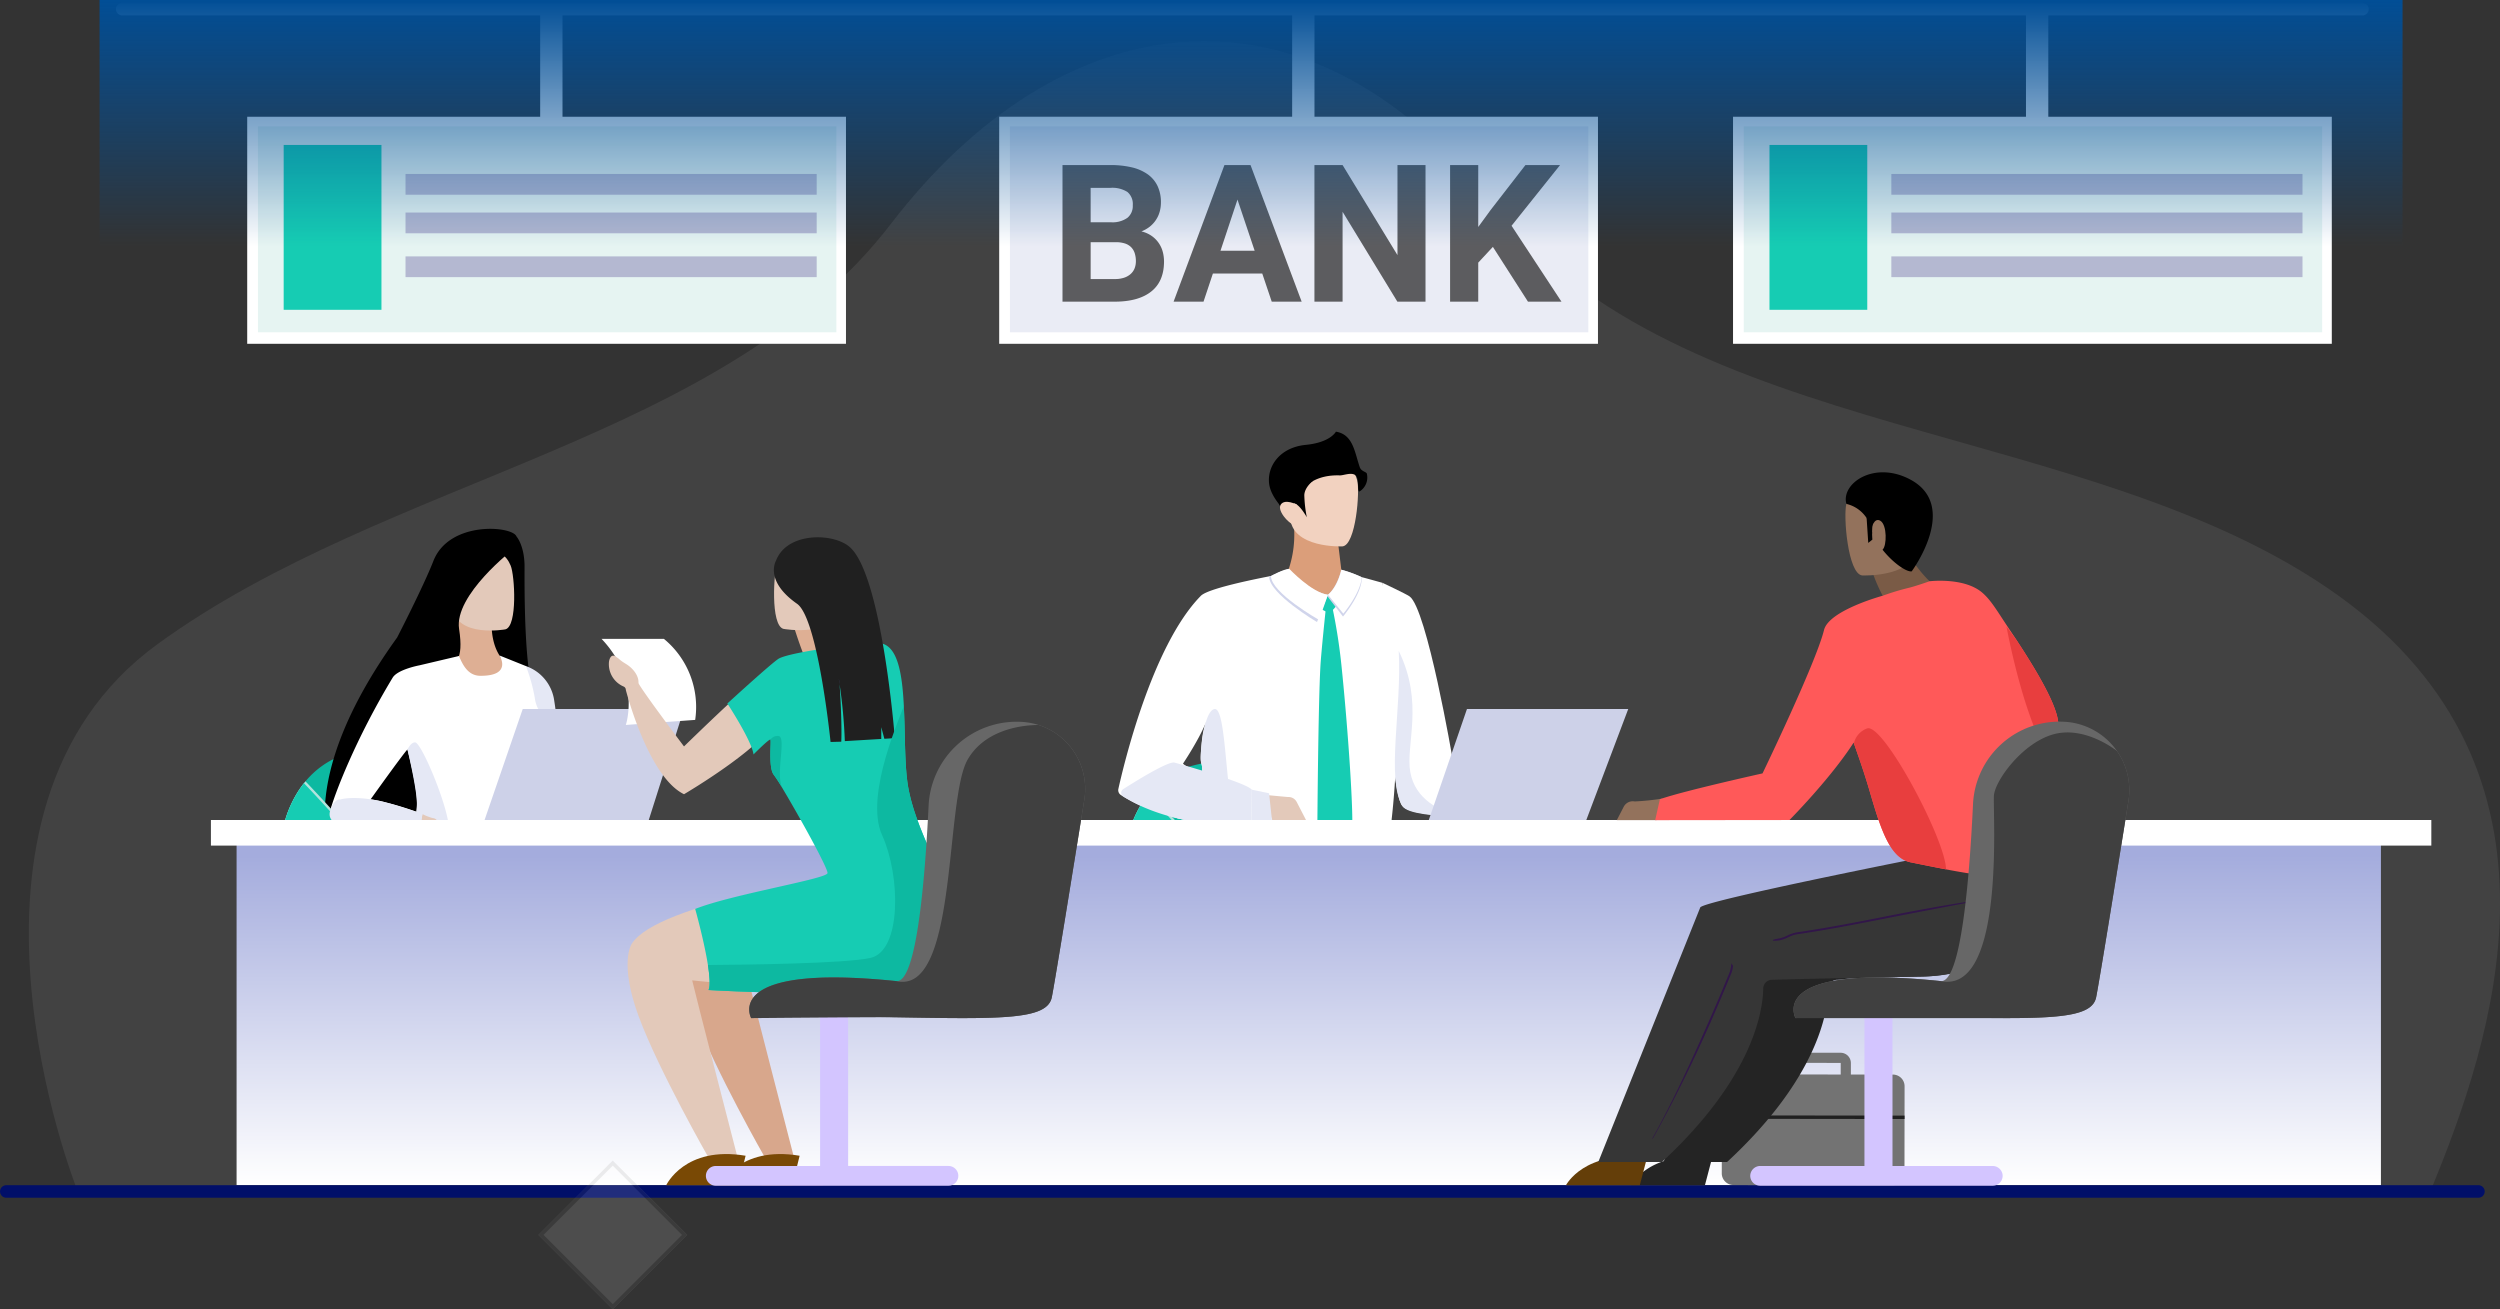 <svg xmlns="http://www.w3.org/2000/svg" xmlns:xlink="http://www.w3.org/1999/xlink" width="689.328" height="361.006" viewBox="0 0 689.328 361.006">
  <rect x="0" y="0" width="689.328" height="361.006" fill="#333333" stroke="none"/>
  <defs>
    <linearGradient id="linear-gradient" x1="0.507" y1="1" x2="0.505" y2="0.041" gradientUnits="objectBoundingBox">
      <stop offset="0" stop-color="#fff"/>
      <stop offset="1" stop-color="#a4acdd"/>
    </linearGradient>
    <linearGradient id="linear-gradient-2" x1="0.5" x2="0.5" y2="1" gradientUnits="objectBoundingBox">
      <stop offset="0" stop-color="#014e96"/>
      <stop offset="1" stop-color="#014e96" stop-opacity="0"/>
    </linearGradient>
  </defs>
  <g id="Group_31693" data-name="Group 31693" transform="translate(-892.543 -87)">
    <g id="Group_29075" data-name="Group 29075" transform="translate(-67 -103)">
      <path id="Path_24111" data-name="Path 24111" d="M-5632.284,441.783s-41.4-103.923,22.324-150.22,155.993-55.66,202.2-115.894,113.535-71.555,165.773-5.463,164.955,59.073,233.193,107.955,42.284,123.269,25.762,163.622C-4983.53,441.405-5632.284,441.783-5632.284,441.783Z" transform="translate(6613 76)" fill="#fff" opacity="0.077"/>
      <g id="Group_25443" data-name="Group 25443" transform="translate(-2183.304 -591.686)">
        <path id="Path_24006" data-name="Path 24006" d="M4268.509,1353.229h0a2.818,2.818,0,0,0-.389.048,68.4,68.4,0,0,1-7.678-.8s1.842,7.762,2.854,8.06c2.742.809,5.05,3.226,7.354,3.782a2.833,2.833,0,0,0,3.453-2.211h0a2.925,2.925,0,0,0,.1-.511h0a2.789,2.789,0,0,0-.3-1.565l-2.725-5.282A2.832,2.832,0,0,0,4268.509,1353.229Z" transform="translate(-696.135 -354.22)" fill="#e7b2b6"/>
        <path id="Path_24007" data-name="Path 24007" d="M4256.7,1349.433l4.749.991.964,8.9-5.869-.027Z" transform="translate(-693.703 -352.324)" fill="#d0d6ec"/>
        <path id="Path_24008" data-name="Path 24008" d="M4192.564,1259.041l-.155,9.863s-8.392.325-16.8-.01c-7.392-.291-14.8-1.093-16.541-3.071-1.987-2.256-3.416-19.614-4.315-35.315-.785-13.731-1.167-26.2-1.167-26.2s6.343,2.969,7.47,3.734c4.8,3.254,11.925,45.024,11.925,45.024S4190.249,1258.129,4192.564,1259.041Z" transform="translate(-629.573 -261.931)" fill="#fff"/>
        <path id="Path_24009" data-name="Path 24009" d="M4327.315,1623.691l1.882,7.167,19.517.008S4343.837,1621.4,4327.315,1623.691Z" transform="translate(-737.789 -522.932)" fill="#221e50"/>
        <path id="Path_24010" data-name="Path 24010" d="M4093.952,1567.136a5.526,5.526,0,0,1-3.541.933c-2.822,0-3.541-.933-3.541-.933v-39.631h7.082Z" transform="translate(-588.019 -463.243)" fill="#b9c0d6"/>
        <path id="Path_24011" data-name="Path 24011" d="M4055.243,1390.628c0,.027-.008.06-.013.089a37.019,37.019,0,0,1-1.016,4.909,29.155,29.155,0,0,1-2.862,6.962c-3.835,6.469-11.11,13.669-28.552,16.019-.845.112-1.716.218-2.611.308q-2.442.25-5.135.372c-.115.005-.229.01-.343.013s-.228.01-.346.013a84.547,84.547,0,0,1-17.082-2.559c-13-3.083-21.462-9.43-26.816-17.152,0,0,0,0,0,0q-.682-.984-1.3-1.995a42.7,42.7,0,0,1-2.785-5.421,56.772,56.772,0,0,1-4.218-21.378,70.555,70.555,0,0,1,2.258-16.769,30.44,30.44,0,0,1,4.131-9.2,24.839,24.839,0,0,1,1.58-2.1,23.358,23.358,0,0,1,6.41-5.4c6.208-3.537,26.627-7.063,43.923,2.065C4052.3,1356.2,4057.093,1376.954,4055.243,1390.628Z" transform="translate(-510.34 -342.467)" fill="#0bbca4"/>
        <path id="Path_24012" data-name="Path 24012" d="M4071.649,1635.077h-58.757a2.5,2.5,0,0,1-2.492-2.492h0a2.5,2.5,0,0,1,2.492-2.493h58.757a2.5,2.5,0,0,1,2.492,2.493h0A2.5,2.5,0,0,1,4071.649,1635.077Z" transform="translate(-540.387 -527.143)" fill="#b9c0d6"/>
        <path id="Path_24013" data-name="Path 24013" d="M4066.8,1492.852a23.943,23.943,0,0,1-3.878,9.8c-3.835,5.336-11.11,11.279-28.553,13.219-.845.092-1.716.179-2.611.251q-2.442.209-5.135.308c-.115.005-.229.01-.343.01s-.228.01-.345.013a84.534,84.534,0,0,1-17.082-2.559c-13-3.083-21.463-9.431-26.816-17.152,0,0,0,0,0,0q-.682-.984-1.3-1.995c9.86-2.352,30.92-6.477,51.844-4.792,11.35.915,23.125,1.926,33.205,2.815Z" transform="translate(-521.907 -439.604)" fill="#c5592d"/>
        <path id="Path_24014" data-name="Path 24014" d="M4033.285,1201.211s-5.442-1.523-5.669-1.543c.254.39-2.315,3.284-7.716,4.047a4.5,4.5,0,0,1-1.88,1.068c-6.84.352-14.653-3.27-15.455-5.451-17.79,3.481-19,5.127-19.467,5.611-13.406,13.8-21.2,46.759-22.605,53.094a1.608,1.608,0,0,0,.7,1.7,51.361,51.361,0,0,0,15.124,6.272,63.428,63.428,0,0,0,7.734,1.436c.935,7.975,3.018,12.7,5,15.175,0,0,8.829-.124,18.456-.492,10.941-.423,24.551-.777,25.78-2.009C4035.015,1278.383,4041.253,1236.056,4033.285,1201.211Zm-50,46.316c-.316,4.442.355,2.563.342,5.9-1.269-.427-2.4-.832-3.286-1.2a5,5,0,0,1-2.03-1.152s2.084-3.1,4.057-6.71a48.729,48.729,0,0,0,2.408-4.971C3983.886,1241.6,3983.584,1243.291,3983.283,1247.527Z" transform="translate(-509.276 -258.829)" fill="#fff"/>
        <path id="Path_24015" data-name="Path 24015" d="M4096.83,1167.1s1.494,12.24,1.661,13.97l-9.9,1.529-6.505-5.387a29.9,29.9,0,0,0,2.56-14.989Z" transform="translate(-585.036 -235.712)" fill="#db9e7a"/>
        <path id="Path_24016" data-name="Path 24016" d="M4033.7,1342.707a56.287,56.287,0,0,0-18.28,4.2c-1.983-2.48-4.243-10.911-5.177-18.886a63.439,63.439,0,0,1-7.734-1.436c1.451-5.013,2.948-10.121,4.025-13.783.887.366,2.017.771,3.287,1.2.012-3.332-.658-1.453-.343-5.9.3-4.236,1.491-11.095,3.707-11.5s2.77,10.064,3.776,19.676c.494,4.75,1.105,9.3,2.09,12.245a8.262,8.262,0,0,0,1.215,2.487C4024.4,1336.207,4034.825,1339.522,4033.7,1342.707Z" transform="translate(-535.473 -319.409)" fill="#e5e8f5"/>
        <path id="Path_24017" data-name="Path 24017" d="M4099.963,1138.343s-14.189.649-14.457-8.194-2.279-14.715,6.769-15.5,10.911,2.533,11.719,5.463S4103.647,1137.947,4099.963,1138.343Z" transform="translate(-586.936 -206.005)" fill="#f2d2c0"/>
        <path id="Path_24018" data-name="Path 24018" d="M4079.834,1115.2s1.061-11.8,13.7-11.377c1.039.035,3.257-.969,4.359,0s.3,4.957,1.162,4.383a4.54,4.54,0,0,0,1.938-4.869c-.129-.5-1.533-.6-1.938-1.744-1.429-4.057-1.788-9.048-6.594-9.828,0,0-1.482,2.976-8.315,3.641-7.142.7-10.677,5.872-10.1,10.684C4074.548,1110.356,4079.194,1114.259,4079.834,1115.2Z" transform="translate(-581.263 -191.056)"/>
        <path id="Path_24019" data-name="Path 24019" d="M4103.441,1212.98l6.516-.691a.965.965,0,0,1,.659,1.205c-.157,1.026-2.3,3.8-3.114,3.943S4101.676,1214.868,4103.441,1212.98Z" transform="translate(-598.108 -266.899)" fill="#16ccb3"/>
        <path id="Path_24020" data-name="Path 24020" d="M4027.975,1422.508s8.209,21.366,35.04,21.875c42.138.8,42.134.956,42.134.956s-3.212,20.4,26.684,48.076h16.832l-32.315-78.771-54.989-2.073s-38.443-.864-41.468,4.438C4019.234,1418.161,4027.975,1422.508,4027.975,1422.508Z" transform="translate(-546.277 -391.619)" fill="#333383"/>
        <g id="Group_25431" data-name="Group 25431" transform="translate(3451.823 1000.271)">
          <g id="Group_25430" data-name="Group 25430">
            <g id="Group_25429" data-name="Group 25429">
              <path id="Path_24021" data-name="Path 24021" d="M4022.8,1433.688a35.44,35.44,0,0,1-5.309.676q-1.136.052-2.315.04c-.068,0-.135,0-.2,0l-.609-.012a84.6,84.6,0,0,1-17.083-2.559c-16.975-4.027-26.222-13.627-30.9-24.571a56.78,56.78,0,0,1-4.219-21.377,70.6,70.6,0,0,1,2.258-16.769,30.494,30.494,0,0,1,4.131-9.2c.367-.546.758-1.081,1.172-1.6.132-.169.269-.336.408-.5C3981.83,1370.051,4017.175,1408.941,4022.8,1433.688Z" transform="translate(-3962.164 -1357.819)" fill="#b3e3dd"/>
            </g>
            <path id="Path_24022" data-name="Path 24022" d="M4021.916,1434.517a35.49,35.49,0,0,1-5.31.676q-.708.033-1.428.04c-.068,0-.135,0-.2,0l-.609-.013a84.587,84.587,0,0,1-17.083-2.559c-16.975-4.027-26.222-13.627-30.9-24.571a56.78,56.78,0,0,1-4.219-21.377,70.6,70.6,0,0,1,2.258-16.77,30.494,30.494,0,0,1,4.131-9.2c.367-.546.758-1.081,1.172-1.6C3981.877,1371.911,4016.362,1410.1,4021.916,1434.517Z" transform="translate(-3962.164 -1358.648)" fill="#16ccb3"/>
          </g>
        </g>
        <path id="Path_24023" data-name="Path 24023" d="M4117.047,1194.736s-1.084,4.841-3.944,7.184l4.41,5.736s5.343-6.324,5.186-10.851A35.684,35.684,0,0,0,4117.047,1194.736Z" transform="translate(-604.359 -255.965)" fill="#d0d4eb"/>
        <path id="Path_24024" data-name="Path 24024" d="M4117.475,1194.736s-.826,4.557-3.686,6.9l4.237,5.217s4.651-5.406,5.1-10.047A35.694,35.694,0,0,0,4117.475,1194.736Z" transform="translate(-604.786 -255.965)" fill="#fff"/>
        <path id="Path_24025" data-name="Path 24025" d="M4075.88,1194.736s6.745,6.391,11.156,6.9l-3.019,7.536s-13.139-7.783-13.178-12.446C4070.839,1196.725,4074.455,1194.777,4075.88,1194.736Z" transform="translate(-578.033 -255.965)" fill="#d0d4eb"/>
        <path id="Path_24026" data-name="Path 24026" d="M4077.157,1194.057s6.263,6.647,10.676,7.156l-2.445,6.946s-13.231-7.449-13.27-12.112C4072.117,1196.046,4075.733,1194.1,4077.157,1194.057Z" transform="translate(-578.83 -255.542)" fill="#fff"/>
        <path id="Path_24027" data-name="Path 24027" d="M3977.241,1335.7s19.6,5.356,21.407,7.494l-.156,9.863s-20.493,1.3-35.305-7.976a1.213,1.213,0,0,1-.008-2.051C3966.753,1340.755,3975.339,1335.452,3977.241,1335.7Z" transform="translate(-510.624 -343.762)" fill="#e5e8f5"/>
        <path id="Path_24028" data-name="Path 24028" d="M4181.292,1299.923c-7.392-.291-15.208-.8-16.541-3.07-4.466-7.618-.074-27.023-.973-42.724,7.08,14.41,1.833,25.9,3.188,33.425C4168.308,1295.016,4175.006,1298.4,4181.292,1299.923Z" transform="translate(-635.258 -292.961)" fill="#e5e8f5"/>
        <g id="Group_25433" data-name="Group 25433" transform="translate(3498.314 1032.044)">
          <g id="Group_25432" data-name="Group 25432">
            <path id="Path_24029" data-name="Path 24029" d="M4141.695,1453.241a9.49,9.49,0,0,1-2.376-.824,9.176,9.176,0,0,0-2.158-.764c-8.36-1.219-15.939-2.711-22.625-4.028q-2.63-.518-5.154-1.007c-15.217-2.931-23.85-4.537-23.936-4.547h0c.086.01,8.783,1.1,24.02,4.034q2.529.487,5.157,1.008c6.68,1.315,14.251,2.806,22.6,4.024a9.514,9.514,0,0,1,2.306.807,9.139,9.139,0,0,0,2.224.78C4143.949,1453.028,4143.9,1453.546,4141.695,1453.241Z" transform="translate(-4085.444 -1442.07)" fill="#2b295e"/>
          </g>
        </g>
        <g id="Group_25435" data-name="Group 25435" transform="translate(3548.702 997.551)">
          <g id="Group_25434" data-name="Group 25434" transform="translate(0 0)">
            <path id="Path_24030" data-name="Path 24030" d="M4219.458,1351.72l-.194-.547c-.018-.045-.033-.089-.047-.129l-.035-.1-.052-.146c-.015-.047-.03-.087-.042-.12s-.02-.059-.028-.077Z" transform="translate(-4219.06 -1350.605)" fill="#2b295e"/>
            <path id="Path_24031" data-name="Path 24031" d="M4219.06,1350.6c.008.017.015.042.028.077s.027.072.042.12l.052.146.035.1c.015.04.03.084.047.129l.194.547.1.271Z" transform="translate(-4219.06 -1350.605)" fill="#2b295e"/>
            <path id="Path_24032" data-name="Path 24032" d="M4219.06,1350.6c.008.017.015.042.028.077Z" transform="translate(-4219.06 -1350.605)" fill="#2b295e"/>
            <path id="Path_24033" data-name="Path 24033" d="M4288.3,1533.995l-.145.04c-5.152-9.2-10.7-20.3-15.852-32.093-.788-1.8-1.585-3.662-2.373-5.526-.866-2.055-1.731-4.141-2.571-6.2a7.394,7.394,0,0,1-.412-1.9v0c.151-.221.3-.447.444-.673,0,.017,0,.035.005.052a9.163,9.163,0,0,0,.437,2.316c.837,2.057,1.7,4.141,2.569,6.193.788,1.861,1.585,3.72,2.371,5.521C4277.916,1513.494,4283.156,1524.813,4288.3,1533.995Z" transform="translate(-4248.889 -1435.96)" fill="#2b295e"/>
          </g>
        </g>
        <path id="Path_24034" data-name="Path 24034" d="M4108.321,1223.423s-1.235,11.656-1.455,15.556c-.617,10.97-.844,43.944-.844,43.944a7.489,7.489,0,0,0,1.6,5.174,29.528,29.528,0,0,0,3.928,3.867,14.535,14.535,0,0,0,3.938-7.1c.744-3.084-1.042-28.974-2.844-46.22a154.456,154.456,0,0,0-2.4-15.456S4108.767,1222.931,4108.321,1223.423Z" transform="translate(-599.936 -273.646)" fill="#16ccb3"/>
        <path id="Path_24035" data-name="Path 24035" d="M4077.464,1365.941l-2.451-4.749a2.545,2.545,0,0,0-2.4-1.367h0c-.116.006-7.251-.676-7.251-.676s3.776,9.482,4.467,10.194a1.32,1.32,0,0,0,.94.4c1.663.011,6.566-.112,6.872-1.939a2.5,2.5,0,0,0,.089-.46h0A2.517,2.517,0,0,0,4077.464,1365.941Z" transform="translate(-574.623 -358.376)" fill="#e3c9ba"/>
        <path id="Path_24036" data-name="Path 24036" d="M4057.9,1355.582l4.749.991.964,8.9-5.869-.026Z" transform="translate(-569.878 -356.154)" fill="#e5e8f5"/>
        <path id="Path_24037" data-name="Path 24037" d="M3610.246,1393.065h0a1.562,1.562,0,0,0-.178.116,37.106,37.106,0,0,1-3.933,1.438s.241,3.24.309,3.291l9.034-.393-.394-1.456a1.566,1.566,0,0,0-.073-.273h0a1.513,1.513,0,0,0-.517-.692l-2.586-1.926A1.536,1.536,0,0,0,3610.246,1393.065Z" transform="translate(-288.576 -379.381)" fill="#e7b2b6"/>
        <path id="Path_24038" data-name="Path 24038" d="M3593.977,1569.945l1.349,10.624,5.521.169,3.569-15.38Z" transform="translate(-281.003 -486.821)" fill="#e7b2b6"/>
        <path id="Path_24039" data-name="Path 24039" d="M3594.8,1594.393l-.819,5.9,15.546,7.158S3608.764,1598.633,3594.8,1594.393Z" transform="translate(-281.003 -504.906)" fill="#d35c2b"/>
        <path id="Path_24040" data-name="Path 24040" d="M3683.994,1602.555l7.5,7.645,4.5-3.2-6.46-14.407Z" transform="translate(-337.073 -503.782)" fill="#e7b2b6"/>
        <path id="Path_24041" data-name="Path 24041" d="M3695.359,1630.554l1.725,5.705H3714.2S3709.821,1628.565,3695.359,1630.554Z" transform="translate(-344.152 -527.226)" fill="#d35c2b"/>
        <path id="Path_24042" data-name="Path 24042" d="M3479.823,1564.388a5.674,5.674,0,0,1-3.636.958c-2.9,0-3.635-.958-3.635-.958V1523.7h7.271Z" transform="translate(-205.369 -460.872)" fill="#b9c0d6"/>
        <path id="Path_24043" data-name="Path 24043" d="M3440.083,1383.163c-.005.031-.008.061-.013.092a33.606,33.606,0,0,1-3.981,12.19c-3.938,6.639-11.406,14.031-29.315,16.447-.868.115-1.763.222-2.681.314q-2.507.256-5.273.382c-.235.01-.469.02-.707.026a86.832,86.832,0,0,1-17.539-2.627c-13.342-3.166-22.035-9.682-27.532-17.607,0,0,0,0,0,0a42.971,42.971,0,0,1-4.193-7.617,58.308,58.308,0,0,1-4.331-21.949,72.48,72.48,0,0,1,2.319-17.217,31.289,31.289,0,0,1,4.242-9.443A25.447,25.447,0,0,1,3352.7,1334a24.032,24.032,0,0,1,6.581-5.542c6.374-3.632,27.338-7.252,45.1,2.119C3437.063,1347.818,3441.983,1369.124,3440.083,1383.163Z" transform="translate(-125.617 -336.869)" fill="#0db9a1"/>
        <path id="Path_24044" data-name="Path 24044" d="M3456.924,1634.143H3396.6a2.566,2.566,0,0,1-2.559-2.559h0a2.566,2.566,0,0,1,2.559-2.559h60.325a2.566,2.566,0,0,1,2.559,2.559h0A2.566,2.566,0,0,1,3456.924,1634.143Z" transform="translate(-156.465 -526.479)" fill="#b9c0d6"/>
        <path id="Path_24045" data-name="Path 24045" d="M3448.922,1473.323a33.614,33.614,0,0,1-3.981,12.19c-3.938,6.639-11.406,14.031-29.315,16.447-.868.115-1.763.222-2.681.314q-2.506.256-5.272.382c-.235.01-.469.02-.707.026a86.827,86.827,0,0,1-17.538-2.627c-13.343-3.166-22.036-9.682-27.532-17.607,0,0,0,0,0,0a42.866,42.866,0,0,1-3.166-6.226c9.134-2.77,32.177-8.741,55.059-6.509C3425.833,1470.885,3438.344,1472.193,3448.922,1473.323Z" transform="translate(-134.469 -426.938)" fill="#c5592d"/>
        <path id="Path_24046" data-name="Path 24046" d="M3438.932,1212.043c-4.061-4.027-3.539-35.331-3.585-37.245-.134-5.529-2.224-7.838-2.224-7.838-1.072-2.928-18.528-4.417-22.906,6.753-2.809,7.169-9.994,21.1-9.994,21.1-29.365,40.744-17.7,60.846-17.7,60.846l1.255-.139c-.432-1.334-.773-3.219-.332-4.02l1.2,3.991,21.692-2.79a65.757,65.757,0,0,1,1.839-10.669l.1,11.033,2.911.154c-1.153-23.264,3.791-34.688,5.254-37.52-1.255,12.934,5,34.026,5,34.026l.9-.2-2.032-10.545,2.6,10.417,2.521-.573q-.6-2.105-1.107-4.109c.693,2.576,1.107,4.109,1.107,4.109,5.4-5.88,15.3-5.36,15.3-5.36C3446.118,1235.907,3438.932,1212.043,3438.932,1212.043Z" transform="translate(-147.868 -237.353)"/>
        <path id="Path_24047" data-name="Path 24047" d="M3482.939,1220.815s-1.683,9.778,4.4,14.393l-5.8,10.178-10.66-12.534a69.588,69.588,0,0,0,1.057-15.385Z" transform="translate(-204.331 -270.124)" fill="#deaf94"/>
        <path id="Path_24048" data-name="Path 24048" d="M3485.777,1202.3s-13.209,2.412-14.584-5.837-4.006-13.494,4.369-15.382,10.543.985,11.672,3.627S3489.177,1201.46,3485.777,1202.3Z" transform="translate(-203.586 -247.08)" fill="#e3c9ba"/>
        <path id="Path_24049" data-name="Path 24049" d="M3464.42,1172.662s-16.453,12.679-15,22.045c1.365,8.8-1.224,9.581-3.149,10.42-4.967,2.166-11.479-1.792-14.058-1.665-1.837.091,2.881-2.119,5.881-6.127,7.982-10.661,7.2-25.064,8.8-26.1C3457.746,1164.168,3464.42,1172.662,3464.42,1172.662Z" transform="translate(-179.986 -239.577)"/>
        <path id="Path_24050" data-name="Path 24050" d="M3556.13,1318.673s-9.632-.5-15.488-2.145c-11.274-3.171-12.932-4.635-14.59-15.6a139.048,139.048,0,0,1-.862-29.652c.056-.8.115-1.526.173-2.181.214-2.448.408-3.875.408-3.875a11.774,11.774,0,0,1,7.8,9.563c1.452,9.131,2.444,26.295,3.433,29.438.564,1.791,18.449,10.889,18.449,10.889l.518,2.747Z" transform="translate(-237.9 -299.868)" fill="#e5e8f5"/>
        <path id="Path_24051" data-name="Path 24051" d="M3556.13,1328.675s-9.632-.5-15.488-2.145c-11.274-3.171-12.932-4.635-14.59-15.6a139.047,139.047,0,0,1-.862-29.652c1.75.76,3.474,3.28,4.305,9.629,2.041,15.559-1.53,25.252,4.846,29.715,5.318,3.721,16.843,6.341,21.635,7.236Z" transform="translate(-237.9 -309.87)" fill="#d0d6ec"/>
        <path id="Path_24052" data-name="Path 24052" d="M3441.446,1272.367a5.618,5.618,0,0,1-.294-.553,9.1,9.1,0,0,1-.768-2.737,47.217,47.217,0,0,0-2.423-8.7l-7.3-2.931c.1.155,3.571,5.673-5.305,5.606-3.441-.025-4.879-3.14-5.867-5.461l-10.884,2.571s-6.014,1.114-7.4,3.4c-10.141,16.786-16.128,32.256-17.36,37.166a2.843,2.843,0,0,0,.867,2.541c1.826,1.359,3.2,1.706,9.012,2.762.979.179,1.923.314,2.826.413a35.633,35.633,0,0,0,9.575-.163c-1.936,6.4-4.785,13.131-4.785,13.131a11.444,11.444,0,0,0,3.2,1.221c.558.15,22.946,3.808,23.683,3.954,2.823.555,12.7-4.939,12.7-4.939s-6.411-7.878-1.289-24.554C3442.173,1286.867,3443.9,1276.558,3441.446,1272.367Zm-41.9,25.665a29.564,29.564,0,0,0-4.42-.914c9.208-12.868,10.066-13.666,10.152-13.77a.061.061,0,0,1,.005.016c.112.433,2.6,9.96,2.6,14.255a18.648,18.648,0,0,1-.122,2.934A79.241,79.241,0,0,0,3399.549,1298.031Z" transform="translate(-150.089 -295.028)" fill="#fff"/>
        <path id="Path_24053" data-name="Path 24053" d="M3445.622,1346.347c-1.23,4.591-3.821,10.884-7.966,12.924a13.167,13.167,0,0,1-4.13.956,11.439,11.439,0,0,1-3.2-1.221s7.008-14.2,6.535-21.8c-.267-4.287-2.485-13.822-2.6-14.256.543-1.036,1.275-1.982,2.135-1.944C3438.27,1321.095,3446.853,1341.755,3445.622,1346.347Z" transform="translate(-179.068 -334.619)" fill="#e5e8f5"/>
        <path id="Path_24054" data-name="Path 24054" d="M3424.029,1420.769c-.786,1.646-11.157,20.305,6.059,25.279s54.451,3.629,54.451,3.629,3.95,15.606,8.821,22.467c7.822,11.016,21.766,23.37,21.766,23.37h15.964s-27.615-59.82-33.226-63.9c-4.1-2.984-24.753-8.267-36.167-10.038-2.78-.431-19.609-.942-24.113-1.119C3430.524,1420.179,3424.466,1419.855,3424.029,1420.769Z" transform="translate(-172.77 -396.382)" fill="#555ca5"/>
        <path id="Path_24055" data-name="Path 24055" d="M3530.207,1411.156s35.139-10.736,41.847-6.881c11.922,6.851-8.482,67.781-8.482,67.781l-11.759-1.884s-2.2-16.479-.444-27.546c1.02-6.426,4.73-23.01,4.73-23.01s-8.978-3.645-12.076-4.542C3540.134,1413.946,3530.207,1411.156,3530.207,1411.156Z" transform="translate(-241.281 -385.964)" fill="#333383"/>
        <path id="Path_24056" data-name="Path 24056" d="M3406.774,1427.377a36.477,36.477,0,0,1-5.451.694c-.778.035-1.568.048-2.377.041q-.1,0-.207,0c-.207-.005-.416-.008-.625-.013a86.824,86.824,0,0,1-17.539-2.627c-17.429-4.135-26.922-13.99-31.728-25.226a58.308,58.308,0,0,1-4.331-21.949,72.478,72.478,0,0,1,2.319-17.217,31.288,31.288,0,0,1,4.242-9.443c.377-.561.778-1.109,1.2-1.64.135-.174.275-.344.418-.515C3364.708,1362.041,3401,1401.969,3406.774,1427.377Z" transform="translate(-125.617 -352.354)" fill="#b3e3dd"/>
        <path id="Path_24057" data-name="Path 24057" d="M3405.863,1428.227a36.423,36.423,0,0,1-5.45.694c-.485.022-.972.035-1.467.041q-.1,0-.207,0c-.207-.005-.416-.008-.625-.013a86.832,86.832,0,0,1-17.539-2.627c-17.429-4.135-26.922-13.991-31.728-25.226a58.308,58.308,0,0,1-4.331-21.949,72.48,72.48,0,0,1,2.319-17.217,31.289,31.289,0,0,1,4.242-9.443c.377-.561.778-1.109,1.2-1.64C3364.756,1363.95,3400.162,1403.157,3405.863,1428.227Z" transform="translate(-125.617 -353.205)" fill="#16ccb3"/>
        <path id="Path_24058" data-name="Path 24058" d="M3453.526,1374.553h0a1.576,1.576,0,0,0-.211-.023,15.064,15.064,0,0,1-2.814-1.1l-.59,3.213c.007.082-.379,1.093.047,1.665,2.711,3.635,3.7,3.148,3.7,3.148l1.724-1.525a1.557,1.557,0,0,0,.115-.257h0a1.521,1.521,0,0,0,.037-.862l-.787-3.127A1.535,1.535,0,0,0,3453.526,1374.553Z" transform="translate(-191.17 -367.273)" fill="#e3c9ba"/>
        <g id="Group_25437" data-name="Group 25437" transform="translate(3261.107 1035.53)">
          <g id="Group_25436" data-name="Group 25436" transform="translate(0 0)">
            <path id="Path_24059" data-name="Path 24059" d="M3514.191,1462.784a9.754,9.754,0,0,1-2.44-.846,9.414,9.414,0,0,0-2.216-.784c-8.583-1.252-16.365-2.785-23.229-4.136q-2.7-.532-5.292-1.035c-15.622-3.009-24.487-4.658-24.575-4.669h0c.088.011,9.017,1.129,24.661,4.142q2.6.5,5.294,1.035c6.858,1.351,14.632,2.881,23.2,4.132a9.756,9.756,0,0,1,2.367.828,9.39,9.39,0,0,0,2.284.8C3516.506,1462.566,3516.452,1463.1,3514.191,1462.784Z" transform="translate(-3456.439 -1451.315)" fill="#333383"/>
          </g>
        </g>
        <g id="Group_25439" data-name="Group 25439" transform="translate(3304.832 994.334)">
          <g id="Group_25438" data-name="Group 25438">
            <path id="Path_24060" data-name="Path 24060" d="M3572.385,1342.075c.008.018.015.043.028.079Z" transform="translate(-3572.385 -1342.075)" fill="#333383"/>
            <path id="Path_24061" data-name="Path 24061" d="M3643.473,1530.362l-.148.041c-5.29-9.442-10.988-20.842-16.276-32.95-.808-1.849-1.627-3.76-2.436-5.672-.89-2.11-1.778-4.252-2.64-6.367a7.643,7.643,0,0,1-.423-1.954v0c.156-.227.306-.459.456-.691,0,.018,0,.036.005.054a9.425,9.425,0,0,0,.449,2.377c.86,2.112,1.747,4.252,2.637,6.359.809,1.911,1.627,3.819,2.434,5.668C3632.812,1509.314,3638.191,1520.934,3643.473,1530.362Z" transform="translate(-3603.01 -1429.71)" fill="#333383"/>
          </g>
        </g>
        <path id="Path_24062" data-name="Path 24062" d="M3572.413,1342.154l-.028-.079C3572.393,1342.093,3572.4,1342.118,3572.413,1342.154Z" transform="translate(-267.553 -347.741)" fill="#333383"/>
        <path id="Path_24063" data-name="Path 24063" d="M3386.742,1362.085s4.931-1.637,15.262,1.551c8.382,2.587,7.439,2.466,7.439,2.466l-.743,4.378a33.781,33.781,0,0,1-20.906-.789s-4.894-1.081-3.789-4.531S3386.742,1362.085,3386.742,1362.085Z" transform="translate(-150.113 -359.943)" fill="#e5e8f5"/>
        <rect id="Rectangle_2826" data-name="Rectangle 2826" width="591.264" height="94.81" transform="translate(3208.08 1013.675)" fill="url(#linear-gradient)"/>
        <path id="Path_24064" data-name="Path 24064" d="M3826.288,1644.774H3144.524a1.725,1.725,0,0,0,0,3.448h681.764a1.725,1.725,0,0,0,0-3.448Z" transform="translate(0 -536.288)" fill="#010f69"/>
        <path id="Path_24112" data-name="Path 24112" d="M3762.463,1644.774h-618.1a1.738,1.738,0,0,0,0,3.448h618.1a1.738,1.738,0,0,0,0-3.448Z" transform="translate(31.99 -862.288)" fill="#fff"/>
        <rect id="Rectangle_2827" data-name="Rectangle 2827" width="612.236" height="7.056" transform="translate(3201.005 1007.787)" fill="#fff"/>
        <path id="Path_24065" data-name="Path 24065" d="M3507.667,1296.6h44.469l-9.714,30.6h-45.275Z" transform="translate(-220.689 -319.412)" fill="#cdd1e8"/>
        <path id="Path_24066" data-name="Path 24066" d="M4198.053,1296.6h44.47l-11.559,30.6h-43.43Z" transform="translate(-650.721 -319.412)" fill="#cdd1e8"/>
        <path id="Path_24067" data-name="Path 24067" d="M3582.668,1245.3h17.189a24.3,24.3,0,0,1,8.63,22.345l-19.125,1.393S3593.554,1256.761,3582.668,1245.3Z" transform="translate(-273.958 -287.462)" fill="#fff"/>
        <path id="Path_24068" data-name="Path 24068" d="M3720.489,1221.133s2.762,9.8,5.556,15.409l7.348-2.522a74.429,74.429,0,0,1-1.132-16.471Z" transform="translate(-359.805 -270.175)" fill="#deaf94"/>
        <path id="Path_24069" data-name="Path 24069" d="M3704.385,1418.826s-53.233,7.228-60.313,18.713c0,0-3.51,5.16,1.969,19.985s19.391,39.16,19.391,39.16h7.934s-12.18-47.089-12.589-49.137c0,0,40.12,4.7,45.445-3.034s-1.835-25.686-1.835-25.686Z" transform="translate(-311.516 -395.548)" fill="#d8a78c"/>
        <path id="Path_24070" data-name="Path 24070" d="M3661.475,1418.826s-51.577,7.228-58.658,18.713c0,0-3.51,5.16,1.968,19.985s19.391,39.16,19.391,39.16h7.935s-12.18-47.089-12.59-49.137c0,0,40.12,4.7,45.445-3.034s-1.835-25.686-1.835-25.686Z" transform="translate(-285.819 -395.548)" fill="#e3c9ba"/>
        <path id="Path_24071" data-name="Path 24071" d="M3634.65,1259.3c-4.185,2.093-25.881,23.318-25.881,23.318s-10.813-14.339-12.474-17.276a1.619,1.619,0,0,1-.08-.494c.009-1.718-1.4-3.729-3.423-4.961-2.1-1.284-1.428-1.132-2.9-2.075s-1.8,1.386-1.8,1.386a6.7,6.7,0,0,0,4.043,6.911,1,1,0,0,1,.593.927s6.108,23.93,16.045,28.759c0,0,24.915-14.6,25.881-22.215s8.868-15.971,8.868-15.971A19.459,19.459,0,0,0,3634.65,1259.3Z" transform="translate(-277.322 -295.117)" fill="#e3c9ba"/>
        <path id="Path_24072" data-name="Path 24072" d="M3709.643,1341.859c-6.772,5.015-54.821,2.148-54.821,2.148.5-1.134.313-3.794-.176-6.9-1.053-6.695-3.511-15.465-3.511-15.465,10.141-4.02,36.234-8.268,36.49-9.862.2-1.248-8-16.009-12.333-23.243-.007-.008-.01-.019-.017-.028s0,0,0-.006a43.083,43.083,0,0,0-2.43-3.795c-1.6-1.861-.668-9.381-.954-9.74,0,0,0,0-.007,0-.342-.292-4.667,4.087-4.667,4.087-.43-3.685-7.209-14.054-7.209-14.054s12.339-11.295,14.157-12.363c2.576-1.515,16.9-3.734,26.928-4.308,5.685-.324,7.086,7.733,7.567,17.215.365,7.241.2,15.313.986,21.118,1.822,13.411,11.785,27.558,12.359,36.438S3716.415,1336.846,3709.643,1341.859Z" transform="translate(-316.605 -289.339)" fill="#16ccb3"/>
        <path id="Path_24073" data-name="Path 24073" d="M3711.425,1199.412s14.141,2.582,15.613-6.249,4.289-14.446-4.677-16.468-11.287,1.055-12.5,3.883S3707.784,1198.513,3711.425,1199.412Z" transform="translate(-352.535 -244.322)" fill="#e3c9ba"/>
        <path id="Path_24074" data-name="Path 24074" d="M3742.023,1226.431l-2.89.174-.845-3.2v3.248l-10.053.6a142.239,142.239,0,0,0-1.446-15.708c.3,4.047.658,12.178.47,15.863l-2.953.081s-3.45-34.055-9.239-38.105c-9.15-6.4-5.792-11.918-5.792-11.918,3.015-7.885,15.71-7.69,20.276-3.768C3738.5,1181.38,3742.023,1226.431,3742.023,1226.431Z" transform="translate(-352.445 -241.216)" fill="#202020"/>
        <path id="Path_24075" data-name="Path 24075" d="M3756.161,1274.572a8.74,8.74,0,0,1,.208,1.457C3756.25,1275.175,3756.17,1274.643,3756.161,1274.572Z" transform="translate(-382.025 -305.694)" fill="#555ca5"/>
        <path id="Path_24076" data-name="Path 24076" d="M3715.442,1370.309c-6.772,5.015-54.821,2.148-54.821,2.148.5-1.135.313-3.794-.176-6.9,9.653-.062,37.714-.38,44.8-1.947,8.594-1.9,8.377-22.543,3.223-33.872-5.129-11.272,5.928-34.463,5.992-35.748.365,7.24.2,15.313.987,21.118,1.822,13.411,11.785,27.558,12.358,36.438S3722.214,1365.3,3715.442,1370.309Z" transform="translate(-322.404 -317.789)" fill="#0db9a1"/>
        <path id="Path_24077" data-name="Path 24077" d="M3709.515,1330.847a43.084,43.084,0,0,0-2.43-3.8c-1.6-1.861-.668-9.381-.954-9.739,0,0,0,0-.007,0a2.43,2.43,0,0,1,2.209-1C3710.695,1316.524,3707.343,1327.132,3709.515,1330.847Z" transform="translate(-350.851 -331.685)" fill="#0db9a1"/>
        <path id="Path_24078" data-name="Path 24078" d="M3691.341,1622.455l-2,8.125h-19.886S3674.538,1619.62,3691.341,1622.455Z" transform="translate(-328.014 -522.094)" fill="#794905"/>
        <path id="Path_24079" data-name="Path 24079" d="M3651.846,1622.455l-2,8.125h-19.886S3635.044,1619.62,3651.846,1622.455Z" transform="translate(-303.414 -522.094)" fill="#794905"/>
        <path id="Path_24080" data-name="Path 24080" d="M3728.578,1563.666a2.729,2.729,0,0,1-2.722,2.721H3661.7a2.721,2.721,0,1,1,0-5.443h28.766V1518.7h7.733v42.24h27.656A2.729,2.729,0,0,1,3728.578,1563.666Z" transform="translate(-321.492 -457.761)" fill="#d3c5ff"/>
        <path id="Path_24081" data-name="Path 24081" d="M3783.048,1327.353c-3.329,20.718-8.156,50.562-8.969,54.53-1.26,6.158-13.448,6.031-42.865,5.5-4.947-.09-9.365-.142-13.285-.168-2.83-.018-5.4-.025-7.733-.018-13.654.032-19.01.419-19.01.419s-8.241-15.191,40.028-10.205c5.471.564,7.866-26.962,8.9-48.4a24.3,24.3,0,0,1,25.868-23.068,18.5,18.5,0,0,1,17.065,21.412Z" transform="translate(-341.22 -325.2)" fill="#676767"/>
        <path id="Path_24082" data-name="Path 24082" d="M3410.536,813.866V783.8h-6.155v30.065H3323.6v62.617h165.1V813.866Z" transform="translate(-112.591)" fill="#fff"/>
        <path id="Path_24109" data-name="Path 24109" d="M0,0H159.484V56.78H0Z" transform="translate(3213.974 816.528)" fill="#e6f4f2"/>
        <path id="Path_24108" data-name="Path 24108" d="M0,0H26.962V45.456H0Z" transform="translate(3221.065 821.653)" fill="#16ccb3"/>
        <rect id="Rectangle_2830" data-name="Rectangle 2830" width="113.371" height="5.72" transform="translate(3254.663 829.653)" fill="#b4b8d1"/>
        <rect id="Rectangle_2831" data-name="Rectangle 2831" width="113.371" height="5.719" transform="translate(3254.663 840.29)" fill="#b4b8d1"/>
        <rect id="Rectangle_2832" data-name="Rectangle 2832" width="113.371" height="5.719" transform="translate(3254.663 852.381)" fill="#b4b8d1"/>
        <path id="Path_24083" data-name="Path 24083" d="M4496.9,813.866V783.8h-6.155v30.065H4409.97v62.617h165.1V813.866Z" transform="translate(-789.273)" fill="#fff"/>
        <path id="Path_24106" data-name="Path 24106" d="M0,0H159.484V56.78H0Z" transform="translate(3623.658 816.528)" fill="#e6f4f2"/>
        <path id="Path_24107" data-name="Path 24107" d="M0,0H26.962V45.456H0Z" transform="translate(3630.749 821.653)" fill="#16ccb3"/>
        <rect id="Rectangle_2835" data-name="Rectangle 2835" width="113.371" height="5.72" transform="translate(3664.347 829.653)" fill="#b4b8d1"/>
        <rect id="Rectangle_2836" data-name="Rectangle 2836" width="113.371" height="5.719" transform="translate(3664.347 840.29)" fill="#b4b8d1"/>
        <rect id="Rectangle_2837" data-name="Rectangle 2837" width="113.371" height="5.719" transform="translate(3664.347 852.381)" fill="#b4b8d1"/>
        <path id="Path_24084" data-name="Path 24084" d="M3960.35,813.866V783.8h-6.155v30.065h-80.778v62.617h165.1V813.866Z" transform="translate(-455.061)" fill="#fff"/>
        <path id="Path_24110" data-name="Path 24110" d="M0,0H159.484V56.78H0Z" transform="translate(3421.317 816.528)" fill="#eaecf5"/>
        <path id="Path_24089" data-name="Path 24089" d="M3783.048,1328.843c-3.329,20.718-8.156,50.562-8.969,54.53-1.26,6.158-13.448,6.031-42.865,5.5-4.947-.09-40.028.233-40.028.233s-8.241-15.19,40.028-10.205c17.072,3.89,13.234-49.851,19.657-61.066,4.514-7.881,14.081-9.553,19.58-9.551A18.519,18.519,0,0,1,3783.048,1328.843Z" transform="translate(-341.22 -326.69)" fill="#404040"/>
        <path id="Path_24090" data-name="Path 24090" d="M4448.924,1553.914l-11.593-.014,0-3.173a2.832,2.832,0,0,0-2.823-2.83l-15.1-.018a2.829,2.829,0,0,0-2.83,2.823l0,3.173-11.592-.014a3.217,3.217,0,0,0-3.221,3.214l-.03,24.069a3.218,3.218,0,0,0,3.214,3.221l43.941.054a3.218,3.218,0,0,0,3.222-3.214l.029-24.069A3.218,3.218,0,0,0,4448.924,1553.914Zm-29.544-3.21a.025.025,0,0,1,.026-.025l15.1.019a.025.025,0,0,1,.025.025l0,3.173-15.154-.018Z" transform="translate(-784.141 -475.933)" fill="#737373"/>
        <rect id="Rectangle_2839" data-name="Rectangle 2839" width="50.377" height="0.942" transform="translate(3617.61 1089.233) rotate(0.07)" fill="#202020"/>
        <path id="Path_24091" data-name="Path 24091" d="M4435.41,1404.23s-65.611,23.681-66.371,25.534l-24.574,58.528c-6.716,2.2-9.008,6.651-9.008,6.651l20.354-.008,1.678-6.393h4.427c25.143-23.278,27.83-41.618,27.929-47.846a2.428,2.428,0,0,1,2.354-2.391c3.968-.123-3.616-.383,23.525-.9,27.981-.531,37.056-26.255,37.056-26.255Z" transform="translate(-742.86 -386.456)" fill="#242424"/>
        <path id="Path_24092" data-name="Path 24092" d="M4310.147,1624.312l-1.961,7.475-20.354.008S4292.918,1621.919,4310.147,1624.312Z" transform="translate(-713.195 -523.309)" fill="#643e09"/>
        <path id="Path_24093" data-name="Path 24093" d="M4437.309,1414.593s-8.562,22.282-36.542,22.813c-27.141.515-37.518.774-41.486.9a2.429,2.429,0,0,0-2.353,2.391c-.1,6.228-2.787,24.567-27.929,47.846h-17.553l28.114-70.182c.76-1.853,62.934-14.129,62.934-14.129Z" transform="translate(-727.904 -386.456)" fill="#363636"/>
        <path id="Path_24094" data-name="Path 24094" d="M4440.8,1446.554a9.911,9.911,0,0,0,2.479-.859,9.531,9.531,0,0,1,2.25-.8c8.719-1.272,16.623-2.828,23.6-4.2q2.744-.54,5.376-1.051c15.868-3.057,24.873-4.731,24.962-4.742h0c-.089.01-9.16,1.146-25.05,4.207q-2.637.508-5.378,1.052c-6.966,1.372-14.862,2.926-23.567,4.2a9.917,9.917,0,0,0-2.4.842,9.54,9.54,0,0,1-2.32.814C4438.452,1446.332,4438.506,1446.871,4440.8,1446.554Z" transform="translate(-807.388 -405.563)" fill="#311649"/>
        <path id="Path_24095" data-name="Path 24095" d="M4350.914,1530.77l.151.042c5.373-9.592,11.162-21.171,16.532-33.469.821-1.879,1.653-3.819,2.474-5.762.905-2.143,1.806-4.319,2.682-6.467a7.727,7.727,0,0,0,.43-1.985v0c-.158-.231-.311-.466-.463-.7,0,.019,0,.037-.006.055a9.569,9.569,0,0,1-.456,2.415c-.873,2.145-1.775,4.319-2.679,6.459-.821,1.941-1.653,3.878-2.471,5.757C4361.744,1509.39,4356.28,1521.194,4350.914,1530.77Z" transform="translate(-752.488 -435.162)" fill="#311649"/>
        <path id="Path_24096" data-name="Path 24096" d="M4517.684,1198.657a44.678,44.678,0,0,1-5.354-10.488l9.772-5.768c3.45,7.233,11.539,12.644,11.539,12.644S4517.725,1198.719,4517.684,1198.657Z" transform="translate(-853.032 -248.282)" fill="#7a5b46"/>
        <path id="Path_24097" data-name="Path 24097" d="M4496.777,1156.383s15.35.7,15.639-8.864,2.466-15.917-7.322-16.769-11.8,2.74-12.677,5.909S4492.792,1155.954,4496.777,1156.383Z" transform="translate(-840.464 -216.03)" fill="#93725c"/>
        <path id="Path_24098" data-name="Path 24098" d="M4492.569,1132.242a9.145,9.145,0,0,1,6.837,6.849c1.684,6.038,8.924,12.056,11.164,11.758,0,0,13.265-17.9-.249-25.255C4500.316,1120.147,4491.007,1126.579,4492.569,1132.242Z" transform="translate(-840.615 -211.613)"/>
        <path id="Path_24099" data-name="Path 24099" d="M4335.916,1368.018c.861-2.391,1.709-5.962,1.709-5.962a68.393,68.393,0,0,1-7.679.8,2.861,2.861,0,0,0-.388-.048h0a2.831,2.831,0,0,0-2.668,1.521l-1.9,3.688Z" transform="translate(-736.338 -360.187)" fill="#93725c"/>
        <path id="Path_24100" data-name="Path 24100" d="M4452.5,1218.893c-.639-.971-1.268-1.917-1.874-2.822-3.249-4.859-4.886-7.785-7.327-9.923-4.986-4.367-14.569-3.209-14.606-3.2h0s-3.841,1.353-5.657,1.794a65.258,65.258,0,0,0-7.208,2.18c-.243.066-14.888,4.065-16.228,9.464-2.271,9.146-16.959,39.537-16.959,39.537s-21.953,4.867-28.3,7.124l-1.3,5.777,37.029-.044s11.258-11.336,17.693-21.339l.071.2c1.46,4.128,2.9,8.283,4.045,12.162,3.044,10.318,5.52,19.4,11.548,20.628,3.748.763,6.993,1.419,9.811,1.955,21.669,4.138,17.947,1.232,22.125-14.956a42.6,42.6,0,0,0,.371-18.658c1.245-.458,2.449-.945,3.561-1.458a21.221,21.221,0,0,0,3.924-2.254C4467.015,1242.157,4459.182,1229.058,4452.5,1218.893Z" transform="translate(-753.812 -260.989)" fill="#ff5959"/>
        <path id="Path_24101" data-name="Path 24101" d="M4623.209,1265.9a21.187,21.187,0,0,1-3.924,2.254c-4.972-10.792-8.124-25.3-9.388-31.889.829,1.1,1.7,2.266,2.6,3.472C4619.175,1249.9,4627.008,1263,4623.209,1265.9Z" transform="translate(-913.805 -281.833)" fill="#e83e3e"/>
        <path id="Path_24102" data-name="Path 24102" d="M4523.737,1349.555c-2.818-.536-6.063-1.193-9.81-1.955-6.029-1.226-8.5-10.31-11.549-20.628-1.146-3.879-2.585-8.034-4.046-12.162a5.726,5.726,0,0,1,3.71-4.128C4506.569,1309.385,4523.675,1341.525,4523.737,1349.555Z" transform="translate(-844.313 -328.163)" fill="#e83e3e"/>
        <path id="Path_24103" data-name="Path 24103" d="M4489.364,1560.944H4461.78V1518.7h-7.732v42.241h-28.695a2.77,2.77,0,0,0-2.773,2.389,2.728,2.728,0,0,0,2.7,3.053h64.154a2.729,2.729,0,0,0,2.7-3.053A2.77,2.77,0,0,0,4489.364,1560.944Z" transform="translate(-797.115 -457.76)" fill="#d3c5ff"/>
        <path id="Path_24104" data-name="Path 24104" d="M4546.56,1327.732c-3.327,20.7-8.094,50.165-8.9,54.106-.959,4.68-8.229,5.729-24.579,5.729-5.163,0-11.229-.1-18.288-.233-29.416-.534-40.029.233-40.029.233s-8.239-15.191,40.029-10.205c5.5.568,7.9-27.295,8.918-48.786a23.89,23.89,0,0,1,25.423-22.708,18.9,18.9,0,0,1,17.427,21.864Z" transform="translate(-816.842 -325.156)" fill="#676767"/>
        <path id="Path_24105" data-name="Path 24105" d="M4546.56,1332.659c-3.327,20.7-8.094,50.165-8.9,54.106-.959,4.68-8.229,5.729-24.579,5.729h-58.317s-8.239-15.191,40.029-10.205c18.03,3.689,14.281-47.042,14.691-51.256s8.085-14.718,16.762-16.885,17.157,4.7,17.157,4.7l0,0A18.806,18.806,0,0,1,4546.56,1332.659Z" transform="translate(-816.842 -330.083)" fill="#404040"/>
        <path id="Path_24114" data-name="Path 24114" d="M3504.959,914.213s-2.4,1.753-2.473,4.008a35.576,35.576,0,0,0,.694,6.1s-2.838-5.192-4.339-3.489,0,4.921,0,4.921a11.856,11.856,0,0,1-3.646-6.523C3494.633,915.356,3504.959,914.213,3504.959,914.213Z"/>
      </g>
      <path id="Path_24115" data-name="Path 24115" d="M-5295.88,253.151s-3.3-1.757-4.444,0,2.792,6.1,4.8,5.905C-5295.418,259.052-5295.88,253.151-5295.88,253.151Z" transform="translate(6613 76)" fill="#f2d2c0"/>
      <path id="Path_24116" data-name="Path 24116" d="M-5137.478,259.869s.715-3.416,2.542-2.242,1.729,6.846.6,7.885-1.554.955-1.554.955" transform="translate(6613 76)" fill="#93725c"/>
      <path id="Path_24117" data-name="Path 24117" d="M-5138.775,256.8l.452,6.9,1.139-.918a22.47,22.47,0,0,1,0-3.722,16.494,16.494,0,0,1,.4-3Z" transform="translate(6613 76)"/>
      <g id="Group_25452" data-name="Group 25452" transform="translate(-2651.081 -656.916)">
        <g id="Group_25440" data-name="Group 25440" transform="translate(3903.588 892.427)">
          <path id="Path_24085" data-name="Path 24085" d="M3903.588,930.094V892.427h13.194a25.232,25.232,0,0,1,5.872.621,12.514,12.514,0,0,1,4.385,1.9,8.441,8.441,0,0,1,2.742,3.221,10.361,10.361,0,0,1,.944,4.579,9.441,9.441,0,0,1-.323,2.484,7.982,7.982,0,0,1-2.652,4.1,8.584,8.584,0,0,1-2.406,1.384,8.287,8.287,0,0,1,2.833,1.255,7.745,7.745,0,0,1,3.053,4.372,10.323,10.323,0,0,1,.35,2.678q0,5.485-3.531,8.278T3918,930.094Zm7.761-21.886h5.743a7.024,7.024,0,0,0,4.424-1.255,4.2,4.2,0,0,0,1.448-3.428,4.327,4.327,0,0,0-1.487-3.686,7.823,7.823,0,0,0-4.7-1.125h-5.433Zm0,5.485v10.167H3918a7.947,7.947,0,0,0,2.587-.375,5.137,5.137,0,0,0,1.811-1.035,4.106,4.106,0,0,0,1.074-1.552,5.319,5.319,0,0,0,.349-1.953,7.155,7.155,0,0,0-.311-2.186,4.187,4.187,0,0,0-.97-1.656,4.245,4.245,0,0,0-1.72-1.048,7.89,7.89,0,0,0-2.535-.362Z" transform="translate(-3903.588 -892.427)" fill="rgba(32,32,32,0.7)"/>
          <path id="Path_24086" data-name="Path 24086" d="M4013.777,922.333h-13.608l-2.587,7.761h-8.252l14.021-37.667h7.192l14.1,37.667h-8.252Zm-11.512-6.286h9.417l-4.735-14.1Z" transform="translate(-3958.699 -892.427)" fill="rgba(32,32,32,0.7)"/>
          <path id="Path_24087" data-name="Path 24087" d="M4128.657,930.094H4120.9l-15.108-24.784v24.784h-7.761V892.427h7.761l15.135,24.835V892.427h7.735Z" transform="translate(-4028.564 -892.427)" fill="rgba(32,32,32,0.7)"/>
          <path id="Path_24088" data-name="Path 24088" d="M4214.537,914.986l-4.036,4.346v10.762h-7.761V892.427h7.761V909.5l3.415-4.682,9.6-12.392h9.546l-13.375,16.738,13.763,20.929h-9.236Z" transform="translate(-4095.869 -892.427)" fill="rgba(32,32,32,0.7)"/>
        </g>
      </g>
      <rect id="Rectangle_2840" data-name="Rectangle 2840" width="635" height="68" transform="translate(987 190)" fill="url(#linear-gradient-2)"/>
    </g>
    <g id="Rectangle_3950" data-name="Rectangle 3950" transform="translate(1061.5 406.994) rotate(45)" fill="#fff" stroke="#707070" stroke-width="1" opacity="0.128">
      <rect width="29" height="29" stroke="none"/>
      <rect x="0.5" y="0.5" width="28" height="28" fill="none"/>
    </g>
  </g>
</svg>
